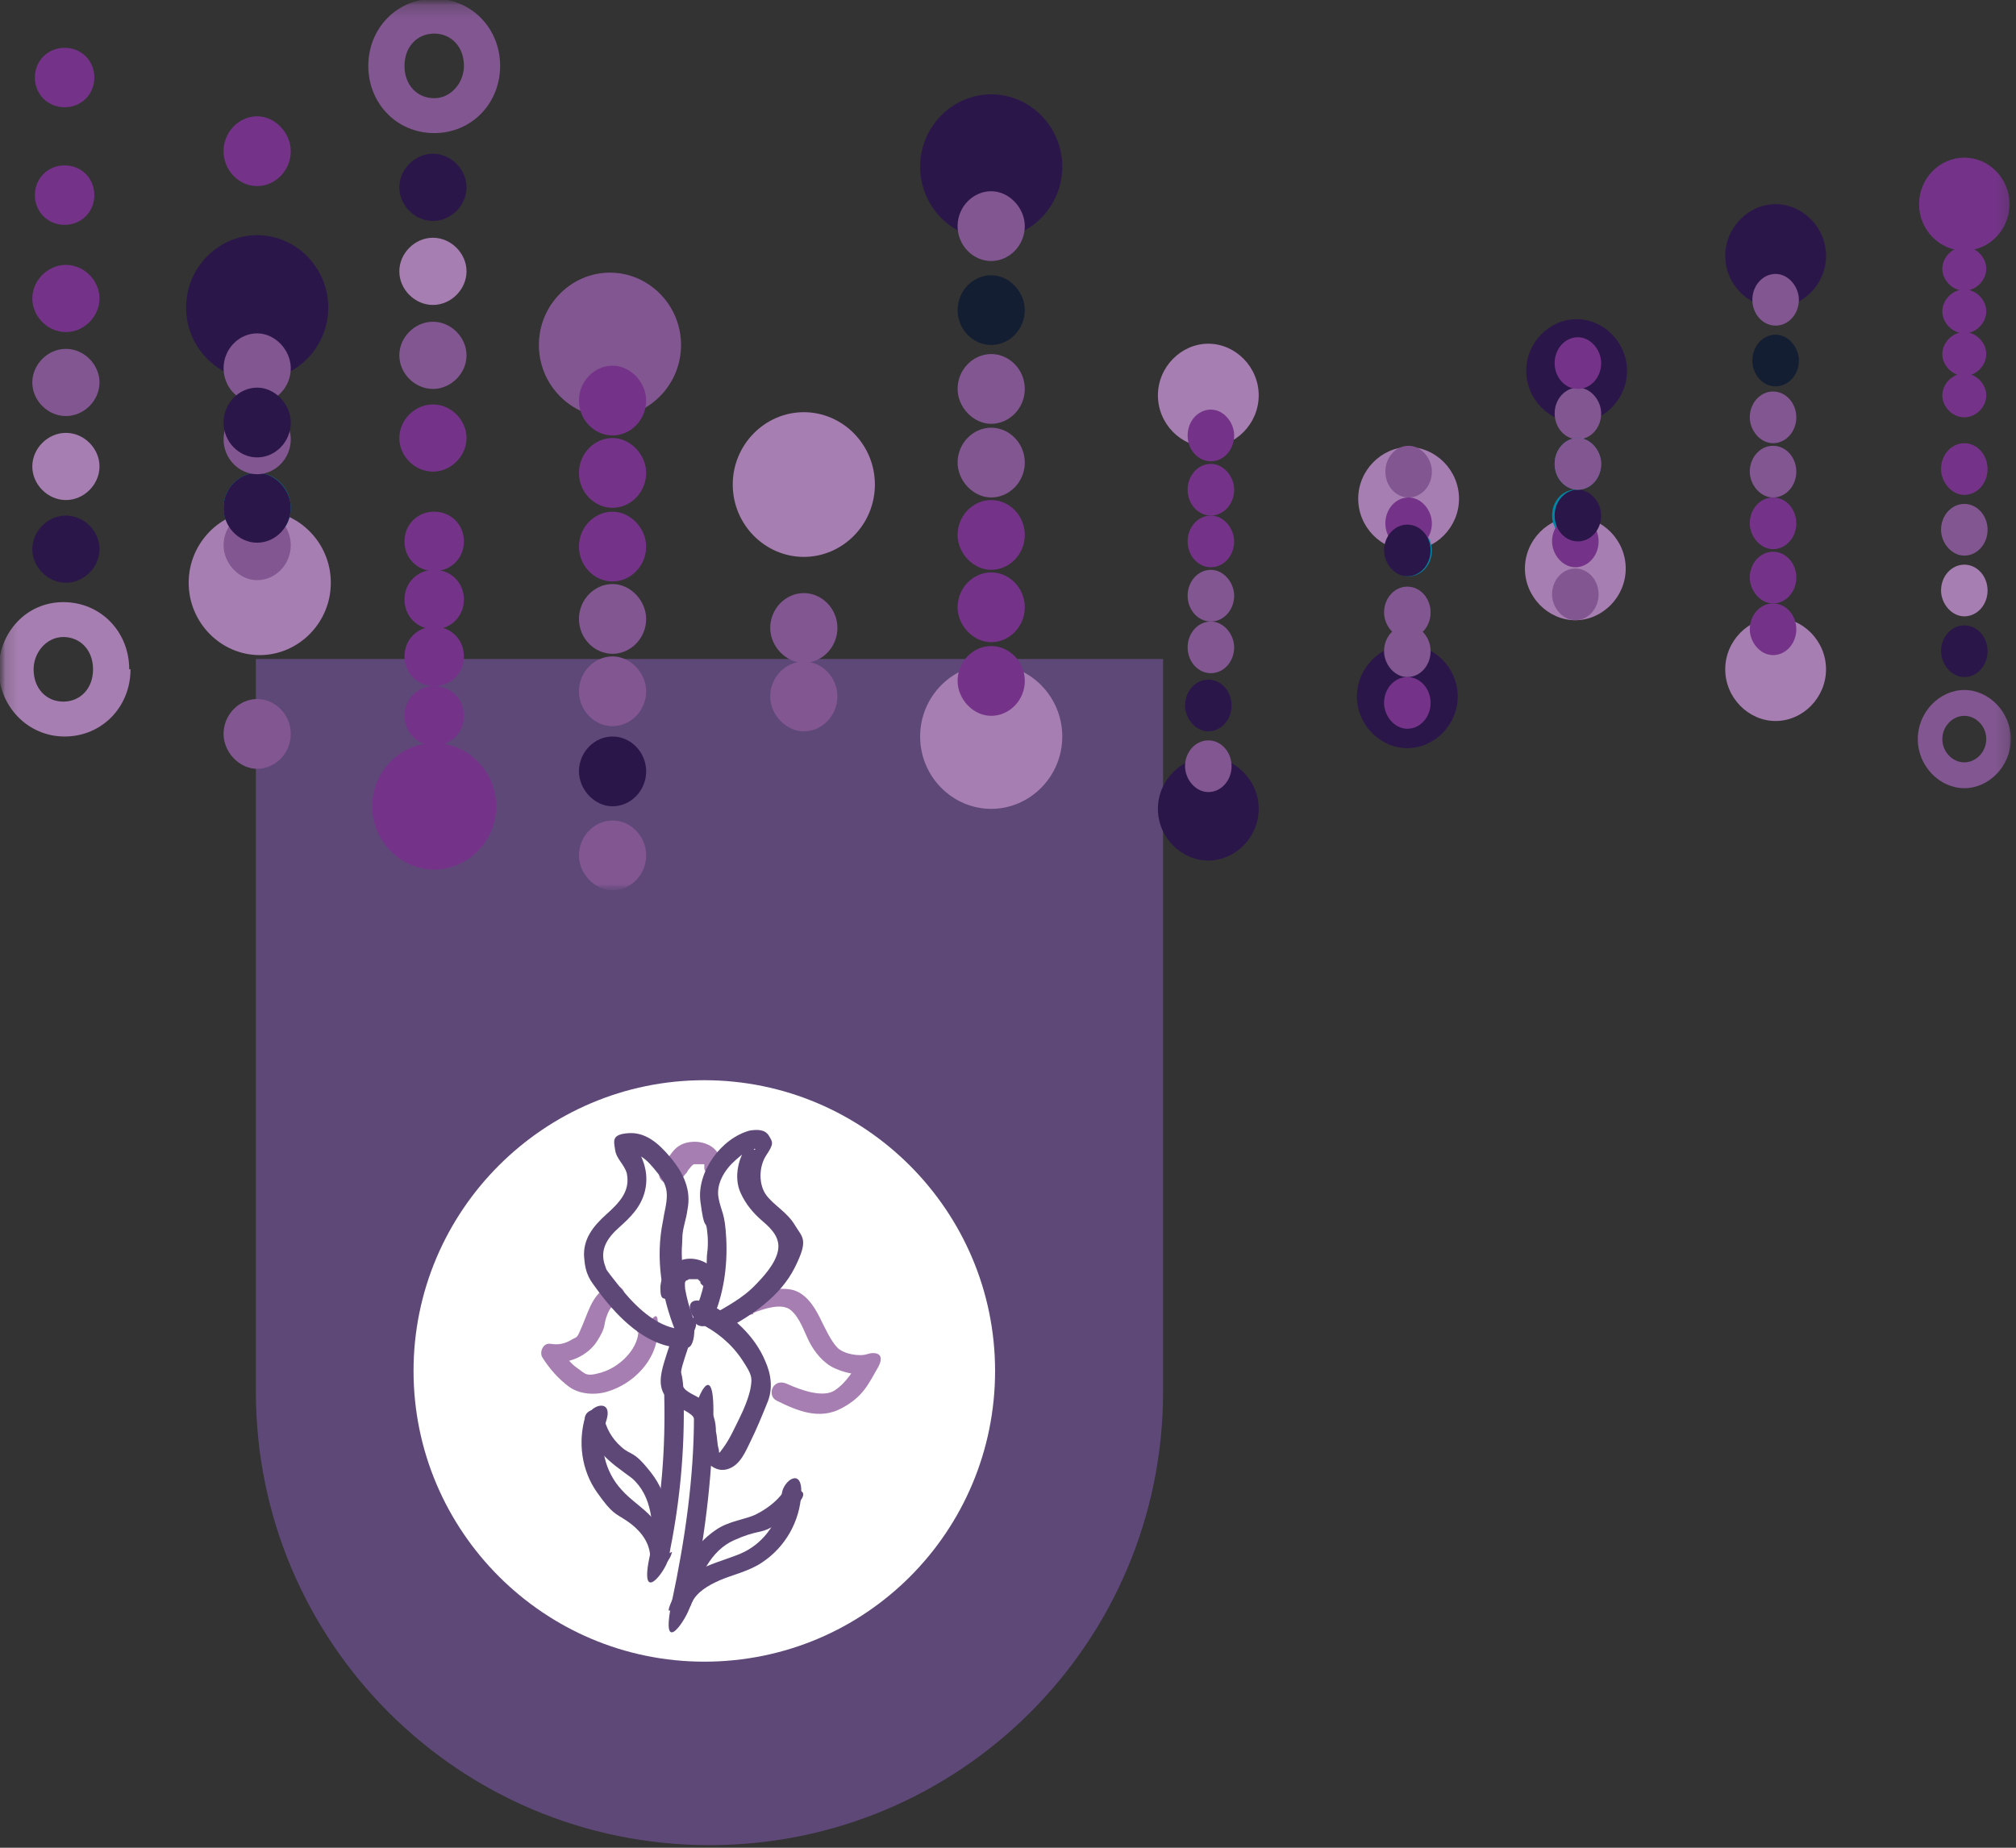 <svg xmlns="http://www.w3.org/2000/svg" xmlns:xlink="http://www.w3.org/1999/xlink" version="1.1" viewBox="0 0 156 143">
  <rect x="0" y="0" width="156" height="143" fill="#333333" stroke="none"/>
  <!-- Generator: Adobe Illustrator 29.5.0, SVG Export Plug-In . SVG Version: 2.1.0 Build 137)  -->
  <defs>
    <style>
      .st0 {
        mask: url(#mask);
      }

      .st1 {
        fill: #743389;
      }

      .st2 {
        fill: #825691;
      }

      .st3 {
        stroke: #051c2c;
      }

      .st3, .st4 {
        display: none;
        fill: none;
        stroke-linecap: round;
        stroke-linejoin: round;
        stroke-width: 1.2px;
      }

      .st5 {
        fill: #2b1649;
      }

      .st6 {
        fill: #a67eb1;
      }

      .st7 {
        fill: #0087a5;
      }

      .st8 {
        isolation: isolate;
      }

      .st9 {
        mask: url(#mask-2);
      }

      .st10 {
        mask: url(#mask-1);
      }

      .st11 {
        fill: #5e4878;
      }

      .st12 {
        mix-blend-mode: hard-light;
      }

      .st13 {
        fill: #3a6a95;
      }

      .st14 {
        fill: #fff;
      }

      .st15 {
        fill: #141e32;
      }

      .st16 {
        fill: #a67eb1;
      }

      .st4 {
        stroke: #7792b9;
      }
    </style>
    <mask id="mask" x="-.1" y="-.1" width="155.9" height="69" maskUnits="userSpaceOnUse">
      <g id="mask0_4030_1978">
        <path class="st14" d="M155.8,0H0v68.9h155.8V0Z"/>
      </g>
    </mask>
    <mask id="mask-1" x="-.1" y="-.1" width="155.9" height="69" maskUnits="userSpaceOnUse">
      <g id="mask1_4030_1978">
        <path class="st14" d="M155.8,0H0v68.9h155.8V0Z"/>
      </g>
    </mask>
    <mask id="mask-2" x="67.5" y="-7.4" width="110.3" height="75.5" maskUnits="userSpaceOnUse">
      <g id="mask2_4030_1978">
        <path class="st14" d="M177.8-7.4h-110.3v75.5h110.3V-7.4Z"/>
      </g>
    </mask>
  </defs>
  <g class="st8">
    <g id="Layer_1">
      <path class="st11" d="M19.8,51v56.7c0,19.4,15.7,35.1,35.1,35.1s35.1-15.7,35.1-35.1v-56.7H19.8Z"/>
      <path class="st14" d="M54.5,128.6c12.5,0,22.5-10.1,22.5-22.5s-10.1-22.5-22.5-22.5-22.5,10.1-22.5,22.5,10.1,22.5,22.5,22.5Z"/>
      <path class="st4" d="M51.5,99.1h6.5"/>
      <path class="st4" d="M52,110.6h6.5"/>
      <path class="st4" d="M49,104.6h11.5"/>
      <path class="st4" d="M55.5,121.1h-8"/>
      <path class="st4" d="M46,110.1h4.5"/>
      <path class="st4" d="M48,117.6h6"/>
      <path class="st4" d="M45.5,103.1h3.5"/>
      <path class="st4" d="M44.5,106.6h4.5"/>
      <path class="st4" d="M49.5,95.6h-6"/>
      <path class="st4" d="M50.5,92.1h-8"/>
      <path class="st4" d="M50.2,90.6c.2.9.4,1.9.2,2.9-.2,1.1-.7,2.1-1.2,3.2-1.1,2.2-2.7,4.1-3.8,6.4-.5,1.1-1,2.1-.9,3.5,0,.9.1,1.6.5,2.3,1.2,2.5,3.2,3.7,4.3,4.4.2.1.3.4.5.4"/>
      <path class="st4" d="M56.5,97.1c0,.4.4.6.6.8.8.8,1.6,1.7,2.2,2.6.7,1.2,1.2,2.4,1.3,3.7,0,1.5-.3,3-.9,4.4-.3.6-.6,1.2-1,1.8-.3.4-.6,1-.6,1.6"/>
      <path class="st4" d="M42.2,90.6c-.2.6-.2,1.1-.2,1.7,0,1.2.3,2.1.9,3,.9,1.4,2.1,2.5,3.5,3.5.4.3.8.5,1.1.8"/>
      <path class="st4" d="M50,113.6c1.3.8,2.5,1.7,3.5,2.9.9,1,1.5,1.7,1.9,3.3.2.9.2,1.9,0,2.9"/>
      <path class="st4" d="M52,111.6c-1.3,1.7-2.5,3.4-3.6,5.2-.7,1.1-1.3,2.2-1.4,3.4,0,.6,0,1.8.1,2.4"/>
      <path class="st4" d="M47.5,99.6c.7.5,1.3,1,2,1.5"/>
      <path class="st3" d="M62.5,110.6c1.7,1.7,3.3,3.3,5,5"/>
      <path class="st3" d="M56.5,112.6c4.1,0,7.5-3.5,7.5-7.8s-3.4-7.7-7.5-7.7-7.5,3.5-7.5,7.7,3.4,7.8,7.5,7.8Z"/>
      <g class="st0">
        <g class="st10">
          <g>
            <g class="st12">
              <g class="st9">
                <g>
                  <path class="st6" d="M97.4,30.6c0-2.2-1.8-4-3.9-4s-3.9,1.8-3.9,4,1.8,4,3.9,4,3.9-1.8,3.9-4Z"/>
                  <path class="st1" d="M95.5,37.9c0-1-.8-2-1.8-2s-1.8.9-1.8,2,.8,2,1.8,2,1.8-.9,1.8-2Z"/>
                  <path class="st1" d="M95.5,41.9c0-1-.8-2-1.8-2s-1.8.9-1.8,2,.8,2,1.8,2,1.8-.9,1.8-2Z"/>
                  <path class="st2" d="M95.5,50.1c0-1-.8-2-1.8-2s-1.8.9-1.8,2,.8,2,1.8,2,1.8-.9,1.8-2Z"/>
                  <path class="st2" d="M95.5,46.1c0-1-.8-2-1.8-2s-1.8.9-1.8,2,.8,2,1.8,2,1.8-.9,1.8-2Z"/>
                  <path class="st1" d="M95.5,33.7c0-1-.8-2-1.8-2s-1.8.9-1.8,2,.8,2,1.8,2,1.8-.9,1.8-2Z"/>
                  <path class="st5" d="M89.6,62.6c0,2.2,1.8,4,3.9,4s3.9-1.8,3.9-4-1.8-4-3.9-4-3.9,1.8-3.9,4Z"/>
                  <path class="st2" d="M91.7,59.3c0,1,.8,2,1.8,2s1.8-.9,1.8-2-.8-2-1.8-2-1.8.9-1.8,2Z"/>
                  <path class="st5" d="M91.7,54.6c0,1,.8,2,1.8,2s1.8-.9,1.8-2-.8-2-1.8-2-1.8.9-1.8,2Z"/>
                  <path class="st6" d="M112.9,38.6c0-2.2-1.8-4-3.9-4s-3.9,1.8-3.9,4,1.8,4,3.9,4,3.9-1.8,3.9-4Z"/>
                  <path class="st7" d="M110.8,42.6c0-1-.8-2-1.8-2s-1.8.9-1.8,2,.8,2,1.8,2,1.8-.9,1.8-2Z"/>
                  <path class="st2" d="M110.8,36.5c0-1-.8-2-1.8-2s-1.8.9-1.8,2,.8,2,1.8,2,1.8-.9,1.8-2Z"/>
                  <path class="st1" d="M110.8,40.5c0-1-.8-2-1.8-2s-1.8.9-1.8,2,.8,2,1.8,2,1.8-.9,1.8-2Z"/>
                  <path class="st5" d="M105,53.9c0,2.2,1.8,4,3.9,4s3.9-1.8,3.9-4-1.8-4-3.9-4-3.9,1.8-3.9,4Z"/>
                  <path class="st5" d="M107.1,42.6c0,1,.8,2,1.8,2s1.8-.9,1.8-2-.8-2-1.8-2-1.8.9-1.8,2Z"/>
                  <path class="st2" d="M107.1,50.4c0,1,.8,2,1.8,2s1.8-.9,1.8-2-.8-2-1.8-2-1.8.9-1.8,2Z"/>
                  <path class="st1" d="M107.1,54.4c0,1,.8,2,1.8,2s1.8-.9,1.8-2-.8-2-1.8-2-1.8.9-1.8,2Z"/>
                  <path class="st2" d="M107.1,47.4c0,1,.8,2,1.8,2s1.8-.9,1.8-2-.8-2-1.8-2-1.8.9-1.8,2Z"/>
                  <path class="st1" d="M155.5,15.8c0-2-1.6-3.6-3.5-3.6s-3.5,1.6-3.5,3.6,1.6,3.6,3.5,3.6,3.5-1.6,3.5-3.6Z"/>
                  <path class="st2" d="M155.6,57.2c0-2.1-1.7-3.8-3.6-3.8s-3.6,1.7-3.6,3.8,1.7,3.8,3.6,3.8,3.6-1.7,3.6-3.8ZM150.3,57.2c0-1,.8-1.8,1.7-1.8s1.7.8,1.7,1.8-.8,1.8-1.7,1.8-1.7-.8-1.7-1.8Z"/>
                  <path class="st2" d="M150.2,41c0,1,.8,2,1.8,2s1.8-.9,1.8-2-.8-2-1.8-2-1.8.9-1.8,2Z"/>
                  <path class="st5" d="M150.2,50.4c0,1,.8,2,1.8,2s1.8-.9,1.8-2-.8-2-1.8-2-1.8.9-1.8,2Z"/>
                  <path class="st6" d="M150.2,45.7c0,1,.8,2,1.8,2s1.8-.9,1.8-2-.8-2-1.8-2-1.8.9-1.8,2Z"/>
                  <path class="st1" d="M150.2,36.3c0,1,.8,2,1.8,2s1.8-.9,1.8-2-.8-2-1.8-2-1.8.9-1.8,2Z"/>
                  <path class="st1" d="M153.7,20.8c0-.9-.8-1.7-1.7-1.7s-1.7.8-1.7,1.7.8,1.7,1.7,1.7,1.7-.8,1.7-1.7Z"/>
                  <path class="st1" d="M153.7,30.6c0-.9-.8-1.7-1.7-1.7s-1.7.8-1.7,1.7.8,1.7,1.7,1.7,1.7-.8,1.7-1.7Z"/>
                  <path class="st1" d="M153.7,24.1c0-.9-.8-1.7-1.7-1.7s-1.7.8-1.7,1.7.8,1.7,1.7,1.7,1.7-.8,1.7-1.7Z"/>
                  <path class="st1" d="M153.7,27.4c0-.9-.8-1.7-1.7-1.7s-1.7.8-1.7,1.7.8,1.7,1.7,1.7,1.7-.8,1.7-1.7Z"/>
                  <path class="st6" d="M133.5,51.8c0,2.2,1.8,4,3.9,4s3.9-1.8,3.9-4-1.8-4-3.9-4-3.9,1.8-3.9,4Z"/>
                  <path class="st1" d="M135.4,44.7c0,1,.8,2,1.8,2s1.8-.9,1.8-2-.8-2-1.8-2-1.8.9-1.8,2Z"/>
                  <path class="st1" d="M135.4,40.5c0,1,.8,2,1.8,2s1.8-.9,1.8-2-.8-2-1.8-2-1.8.9-1.8,2Z"/>
                  <path class="st2" d="M135.4,32.3c0,1,.8,2,1.8,2s1.8-.9,1.8-2-.8-2-1.8-2-1.8.9-1.8,2Z"/>
                  <path class="st2" d="M135.4,36.5c0,1,.8,2,1.8,2s1.8-.9,1.8-2-.8-2-1.8-2-1.8.9-1.8,2Z"/>
                  <path class="st1" d="M135.4,48.7c0,1,.8,2,1.8,2s1.8-.9,1.8-2-.8-2-1.8-2-1.8.9-1.8,2Z"/>
                  <path class="st5" d="M141.3,19.8c0-2.2-1.8-4-3.9-4s-3.9,1.8-3.9,4,1.8,4,3.9,4,3.9-1.8,3.9-4Z"/>
                  <path class="st2" d="M139.2,23.2c0-1-.8-2-1.8-2s-1.8.9-1.8,2,.8,2,1.8,2,1.8-.9,1.8-2Z"/>
                  <path class="st15" d="M139.2,27.9c0-1-.8-2-1.8-2s-1.8.9-1.8,2,.8,2,1.8,2,1.8-.9,1.8-2Z"/>
                  <path class="st6" d="M118,44c0,2.2,1.8,4,3.9,4s3.9-1.8,3.9-4-1.8-4-3.9-4-3.9,1.8-3.9,4Z"/>
                  <path class="st7" d="M120.1,39.9c0,1,.8,2,1.8,2s1.8-.9,1.8-2-.8-2-1.8-2-1.8.9-1.8,2Z"/>
                  <path class="st2" d="M120.1,46c0,1,.8,2,1.8,2s1.8-.9,1.8-2-.8-2-1.8-2-1.8.9-1.8,2Z"/>
                  <path class="st1" d="M120.1,41.9c0,1,.8,2,1.8,2s1.8-.9,1.8-2-.8-2-1.8-2-1.8.9-1.8,2Z"/>
                  <path class="st5" d="M125.9,28.7c0-2.2-1.8-4-3.9-4s-3.9,1.8-3.9,4,1.8,4,3.9,4,3.9-1.8,3.9-4Z"/>
                  <path class="st5" d="M123.9,39.9c0-1-.8-2-1.8-2s-1.8.9-1.8,2,.8,2,1.8,2,1.8-.9,1.8-2Z"/>
                  <path class="st2" d="M123.9,32c0-1-.8-2-1.8-2s-1.8.9-1.8,2,.8,2,1.8,2,1.8-.9,1.8-2Z"/>
                  <path class="st13" d="M123.9,35.9c0-1-.8-2-1.8-2s-1.8.9-1.8,2,.8,2,1.8,2,1.8-.9,1.8-2Z"/>
                  <path class="st1" d="M123.9,28.1c0-1-.8-2-1.8-2s-1.8.9-1.8,2,.8,2,1.8,2,1.8-.9,1.8-2Z"/>
                  <path class="st2" d="M123.9,35.9c0-1-.8-2-1.8-2s-1.8.9-1.8,2,.8,2,1.8,2,1.8-.9,1.8-2Z"/>
                </g>
              </g>
            </g>
            <path class="st6" d="M71.2,57c0,3.1,2.5,5.6,5.5,5.6s5.5-2.5,5.5-5.6-2.5-5.6-5.5-5.6-5.5,2.5-5.5,5.6Z"/>
            <path class="st1" d="M74.1,47c0,1.4,1.2,2.7,2.6,2.7s2.6-1.2,2.6-2.7-1.2-2.7-2.6-2.7-2.6,1.2-2.6,2.7Z"/>
            <path class="st1" d="M74.1,41.4c0,1.4,1.2,2.7,2.6,2.7s2.6-1.2,2.6-2.7-1.2-2.7-2.6-2.7-2.6,1.2-2.6,2.7Z"/>
            <path class="st2" d="M74.1,30.1c0,1.4,1.2,2.7,2.6,2.7s2.6-1.2,2.6-2.7-1.2-2.7-2.6-2.7-2.6,1.2-2.6,2.7Z"/>
            <path class="st2" d="M74.1,35.8c0,1.4,1.2,2.7,2.6,2.7s2.6-1.2,2.6-2.7-1.2-2.7-2.6-2.7-2.6,1.2-2.6,2.7Z"/>
            <path class="st1" d="M74.1,52.7c0,1.4,1.2,2.7,2.6,2.7s2.6-1.2,2.6-2.7-1.2-2.7-2.6-2.7-2.6,1.2-2.6,2.7Z"/>
            <path class="st5" d="M82.2,12.9c0-3.1-2.5-5.6-5.5-5.6s-5.5,2.5-5.5,5.6,2.5,5.6,5.5,5.6,5.5-2.5,5.5-5.6Z"/>
            <path class="st2" d="M79.3,17.5c0-1.4-1.2-2.7-2.6-2.7s-2.6,1.2-2.6,2.7,1.2,2.7,2.6,2.7,2.6-1.2,2.6-2.7Z"/>
            <path class="st15" d="M79.3,24c0-1.4-1.2-2.7-2.6-2.7s-2.6,1.2-2.6,2.7,1.2,2.7,2.6,2.7,2.6-1.2,2.6-2.7Z"/>
            <path class="st6" d="M14.6,45.1c0,3.1,2.5,5.6,5.5,5.6s5.5-2.5,5.5-5.6-2.5-5.6-5.5-5.6-5.5,2.5-5.5,5.6Z"/>
            <path class="st7" d="M17.3,39.3c0,1.4,1.2,2.7,2.6,2.7s2.6-1.2,2.6-2.7-1.2-2.7-2.6-2.7-2.6,1.2-2.6,2.7Z"/>
            <path class="st2" d="M17.3,56.8c0,1.4,1.2,2.7,2.6,2.7s2.6-1.2,2.6-2.7-1.2-2.7-2.6-2.7-2.6,1.2-2.6,2.7Z"/>
            <path class="st2" d="M17.3,42.2c0,1.4,1.2,2.7,2.6,2.7s2.6-1.2,2.6-2.7-1.2-2.7-2.6-2.7-2.6,1.2-2.6,2.7Z"/>
            <path class="st5" d="M25.4,23.8c0-3.1-2.5-5.6-5.5-5.6s-5.5,2.5-5.5,5.6,2.5,5.6,5.5,5.6,5.5-2.5,5.5-5.6Z"/>
            <path class="st5" d="M22.5,39.3c0-1.4-1.2-2.7-2.6-2.7s-2.6,1.2-2.6,2.7,1.2,2.7,2.6,2.7,2.6-1.2,2.6-2.7Z"/>
            <path class="st2" d="M22.5,28.5c0-1.4-1.2-2.7-2.6-2.7s-2.6,1.2-2.6,2.7,1.2,2.7,2.6,2.7,2.6-1.2,2.6-2.7Z"/>
            <path class="st2" d="M22.5,34c0-1.4-1.2-2.7-2.6-2.7s-2.6,1.2-2.6,2.7,1.2,2.7,2.6,2.7,2.6-1.2,2.6-2.7Z"/>
            <path class="st1" d="M22.5,11.7c0-1.4-1.2-2.7-2.6-2.7s-2.6,1.2-2.6,2.7,1.2,2.7,2.6,2.7,2.6-1.2,2.6-2.7Z"/>
            <path class="st5" d="M22.5,32.7c0-1.4-1.2-2.7-2.6-2.7s-2.6,1.2-2.6,2.7,1.2,2.7,2.6,2.7,2.6-1.2,2.6-2.7Z"/>
            <path class="st1" d="M28.8,62.4c0,2.7,2.2,4.9,4.8,4.9s4.8-2.2,4.8-4.9-2.2-4.9-4.8-4.9-4.8,2.2-4.8,4.9Z"/>
            <path class="st2" d="M28.5,5.1c0,2.9,2.2,5.2,5.1,5.2s5.1-2.3,5.1-5.2S36.5-.1,33.6-.1s-5.1,2.3-5.1,5.2ZM35.9,5.1c0,1.3-1,2.5-2.3,2.5s-2.3-1-2.3-2.5,1-2.5,2.3-2.5,2.3,1,2.3,2.5Z"/>
            <path class="st2" d="M36.1,27.5c0-1.4-1.2-2.6-2.6-2.6s-2.6,1.2-2.6,2.6,1.2,2.6,2.6,2.6,2.6-1.2,2.6-2.6Z"/>
            <path class="st5" d="M36.1,14.5c0-1.4-1.2-2.6-2.6-2.6s-2.6,1.2-2.6,2.6,1.2,2.6,2.6,2.6,2.6-1.2,2.6-2.6Z"/>
            <path class="st6" d="M36.1,21c0-1.4-1.2-2.6-2.6-2.6s-2.6,1.2-2.6,2.6,1.2,2.6,2.6,2.6,2.6-1.2,2.6-2.6Z"/>
            <path class="st1" d="M36.1,33.9c0-1.4-1.2-2.6-2.6-2.6s-2.6,1.2-2.6,2.6,1.2,2.6,2.6,2.6,2.6-1.2,2.6-2.6Z"/>
            <path class="st1" d="M31.3,55.4c0,1.3,1,2.3,2.3,2.3s2.3-1,2.3-2.3-1-2.3-2.3-2.3-2.3,1-2.3,2.3Z"/>
            <path class="st1" d="M31.3,41.9c0,1.3,1,2.3,2.3,2.3s2.3-1,2.3-2.3-1-2.3-2.3-2.3-2.3,1-2.3,2.3Z"/>
            <path class="st1" d="M31.3,50.8c0,1.3,1,2.3,2.3,2.3s2.3-1,2.3-2.3-1-2.3-2.3-2.3-2.3,1-2.3,2.3Z"/>
            <path class="st1" d="M31.3,46.4c0,1.3,1,2.3,2.3,2.3s2.3-1,2.3-2.3-1-2.3-2.3-2.3-2.3,1-2.3,2.3Z"/>
            <path class="st2" d="M52.7,26.7c0-3.1-2.5-5.6-5.5-5.6s-5.5,2.5-5.5,5.6,2.5,5.6,5.5,5.6,5.5-2.5,5.5-5.6Z"/>
            <path class="st1" d="M50,36.6c0-1.4-1.2-2.7-2.6-2.7s-2.6,1.2-2.6,2.7,1.2,2.7,2.6,2.7,2.6-1.2,2.6-2.7Z"/>
            <path class="st1" d="M50,42.3c0-1.4-1.2-2.7-2.6-2.7s-2.6,1.2-2.6,2.7,1.2,2.7,2.6,2.7,2.6-1.2,2.6-2.7Z"/>
            <path class="st2" d="M50,53.5c0-1.4-1.2-2.7-2.6-2.7s-2.6,1.2-2.6,2.7,1.2,2.7,2.6,2.7,2.6-1.2,2.6-2.7Z"/>
            <path class="st2" d="M50,47.9c0-1.4-1.2-2.7-2.6-2.7s-2.6,1.2-2.6,2.7,1.2,2.7,2.6,2.7,2.6-1.2,2.6-2.7Z"/>
            <path class="st1" d="M50,31c0-1.4-1.2-2.7-2.6-2.7s-2.6,1.2-2.6,2.7,1.2,2.7,2.6,2.7,2.6-1.2,2.6-2.7Z"/>
            <path class="st2" d="M44.8,66.2c0,1.4,1.2,2.7,2.6,2.7s2.6-1.2,2.6-2.7-1.2-2.7-2.6-2.7-2.6,1.2-2.6,2.7Z"/>
            <path class="st5" d="M44.8,59.7c0,1.4,1.2,2.7,2.6,2.7s2.6-1.2,2.6-2.7-1.2-2.7-2.6-2.7-2.6,1.2-2.6,2.7Z"/>
            <path class="st6" d="M67.7,37.5c0-3.1-2.5-5.6-5.5-5.6s-5.5,2.5-5.5,5.6,2.5,5.6,5.5,5.6,5.5-2.5,5.5-5.6Z"/>
            <path class="st2" d="M59.6,53.9c0,1.4,1.2,2.7,2.6,2.7s2.6-1.2,2.6-2.7-1.2-2.7-2.6-2.7-2.6,1.2-2.6,2.7Z"/>
            <path class="st2" d="M59.6,48.6c0,1.4,1.2,2.7,2.6,2.7s2.6-1.2,2.6-2.7-1.2-2.7-2.6-2.7-2.6,1.2-2.6,2.7Z"/>
            <path class="st6" d="M10,51.8c0-2.9-2.2-5.2-5.1-5.2S-.1,49-.1,51.8s2.2,5.2,5.1,5.2,5.1-2.3,5.1-5.2ZM2.6,51.8c0-1.3,1-2.5,2.3-2.5s2.3,1,2.3,2.5-1,2.5-2.3,2.5-2.3-1-2.3-2.5Z"/>
            <path class="st2" d="M2.5,29.6c0,1.4,1.2,2.6,2.6,2.6s2.6-1.2,2.6-2.6-1.2-2.6-2.6-2.6-2.6,1.2-2.6,2.6Z"/>
            <path class="st5" d="M2.5,42.5c0,1.4,1.2,2.6,2.6,2.6s2.6-1.2,2.6-2.6-1.2-2.6-2.6-2.6-2.6,1.2-2.6,2.6Z"/>
            <path class="st6" d="M2.5,36.1c0,1.4,1.2,2.6,2.6,2.6s2.6-1.2,2.6-2.6-1.2-2.6-2.6-2.6-2.6,1.2-2.6,2.6Z"/>
            <path class="st1" d="M2.5,23.1c0,1.4,1.2,2.6,2.6,2.6s2.6-1.2,2.6-2.6-1.2-2.6-2.6-2.6-2.6,1.2-2.6,2.6Z"/>
            <path class="st1" d="M7.3,15.1c0-1.3-1-2.3-2.3-2.3s-2.3,1-2.3,2.3,1,2.3,2.3,2.3,2.3-1,2.3-2.3Z"/>
            <path class="st1" d="M7.3,6c0-1.3-1-2.3-2.3-2.3s-2.3,1-2.3,2.3,1,2.3,2.3,2.3,2.3-1,2.3-2.3Z"/>
          </g>
        </g>
      </g>
    </g>
    <g id="Layer_2">
      <path class="st16" d="M52.8,91.3c0-.2.2-.4.3-.5s.1-.2.2-.3,0,0,0,0c-.1.1,0,0,0,0,.1-.1.2-.3.4-.4,0,0,0,0,0,0h0s0,0,.1,0,.1,0,.1,0c0,0-.2,0,0,0s0,0,.1,0c.1,0,0,0,0,0,0,0,.2,0,.3,0-.1,0-.1,0,0,0,0,0,0,0,0,0,0,0,.1,0,.1,0h0s0,0,0,0c0,0,0,0,.1,0,.1,0,0,0,0,0s0,0,0,0,0,0,0,0c0,0,0,0,0,0,0,0,0,0,0,0,0,0,0,0,0,0,0,.1,0-.1,0,0s0,.2,0,.3c0,.4.6.6.9.5s.6-.5.5-.9-.4-1-.9-1.3-1.1-.4-1.7-.3-1,.4-1.3.8-.7.9-.9,1.3-.1.8.3,1,.8.1,1-.3h0Z"/>
      <path class="st16" d="M58.3,101.6c.8-.3,2.2-.8,2.9-.2s1,1.6,1.4,2.4,1.1,1.7,2,2.1,1.9.6,2.8.3l-.8-1.1c-.5.9-1.1,1.9-2,2.5s-2.6,0-3.7-.5-1.6.9-.8,1.3c1.6.8,3.3,1.5,5,.6s2.1-1.9,2.8-3.1-.2-1.3-.8-1.1-1.8,0-2.3-.5-1-1.6-1.4-2.4-1.1-1.9-2.2-2.1-2.5.2-3.6.6-.5.7-.3,1,.7.4,1,.3h0Z"/>
      <path class="st16" d="M49.4,103.1c-.1,1.4-1.5,2.7-2.8,3.1s-1.3.1-1.9-.3-1-1-1.4-1.6l-.6,1.1c1.3.2,2.8-.5,3.5-1.6s.5-1.2.7-1.8.4-1,.9-1.1.6-.6.5-.9-.5-.6-.9-.5c-1.4.3-1.8,1.8-2.3,3s-.4.9-.9,1.2-1,.4-1.6.3-.9.7-.6,1.1c.5.8,1.2,1.6,2,2.2s2,.7,3,.4c2-.6,3.8-2.4,3.9-4.6s-.4-.8-.8-.8-.7.3-.8.8h0Z"/>
      <path class="st11" d="M51.8,120.2c.2-2.1,0-4.4-1.4-6.2s-1.5-1.3-2.3-2-1.2-1.5-1.4-2.4-1.7-.5-1.4.4.7,1.8,1.3,2.5,1.5,1.3,2.3,1.9c1.6,1.4,1.7,3.7,1.5,5.7s.4.7.8.8.7-.3.8-.8h0Z"/>
      <path class="st11" d="M45.3,109.6c-.6,2-.3,4.2.9,5.9s1.4,1.6,2.3,2.2,1.7,1.5,1.8,2.6,1.6,1,1.5,0-.6-2-1.3-2.8-1.7-1.4-2.4-2.2c-1.3-1.4-1.8-3.5-1.2-5.3s-1.2-1.3-1.4-.4h0Z"/>
      <path class="st11" d="M53.6,123.9c.5-1.9,1.4-3.9,3.2-4.7s2-.5,2.9-1,1.6-1.2,2.2-2,0-.8-.3-1-.8,0-1,.3c-.5.7-1.3,1.3-2.1,1.7s-2.1.5-3.1,1.2c-1.8,1.2-2.8,3.2-3.3,5.3s1.2,1.3,1.4.4h0Z"/>
      <path class="st11" d="M60.5,115.7c-.1,1.9-1.3,3.6-2.9,4.4s-4.4,1.1-5.4,3.3-.1.8.3,1,.9.1,1-.3c.4-.9,1.3-1.4,2.2-1.8s2.3-.7,3.3-1.4c1.8-1.2,2.9-3.2,3-5.3s-1.4-1-1.5,0h0Z"/>
      <path class="st11" d="M51.4,108c.1,4.1-.2,8.2-1.1,12.3s1.2,1.3,1.4.4c.9-4.2,1.3-8.4,1.2-12.7s-1.5-1-1.5,0h0Z"/>
      <path class="st11" d="M53.4,124.3c1.1-4.8,1.7-9.8,1.8-14.7s-1.5-1-1.5,0c0,4.8-.7,9.6-1.7,14.3s1.2,1.3,1.4.4h0Z"/>
      <path class="st11" d="M53.8,102.4c-.6-1.4-.9-2.9-1-4.4s0-1.5,0-2.2.3-1.4.4-2.2c.3-1.5-.3-2.8-1.3-4s-2-2-3.3-1.9-1.1.6-1,1.3.7,1.1.9,1.8c.3,1.4-.6,2.3-1.6,3.2s-1.8,1.9-1.7,3.3.5,1.8,1,2.5c1.4,1.9,3.3,3.9,5.6,4.4s1.3-1.2.4-1.4c-1.8-.4-3.3-2-4.4-3.4s-.8-1-1-1.5c-.4-1.2.2-2.1,1.1-2.9s1.7-1.6,2-2.8,0-2.4-.7-3.4c0,0-.2-.2-.2-.2l-.4.5c0,0,.2,0,.2,0,.3.1.5.2.8.4.5.3.9.8,1.3,1.3s.7,1,.7,1.7-.2,1.3-.3,2c-.6,2.9-.1,5.9,1,8.6s1.7.1,1.3-.8h0Z"/>
      <path class="st11" d="M54.1,102.4c1.3.6,2.5,1.6,3.3,2.8s.8,1.4.7,2.1-.5,1.7-.9,2.5-.7,1.5-1.2,2.2-.3.4-.4.1-.1-.9-.2-1.3c0-.8-.2-1.5-.7-2.1s-1.1-.7-1.6-1.1-.5-1.2-.3-1.9.6-1.9,1-2.9-1.1-1.3-1.4-.4-.7,2-1,3-.5,2,.2,2.8,1.3.8,1.9,1.3.4,2,.7,2.8,1.1,1.7,2.1,1.4,1.4-1.4,1.8-2.2.9-2,1.3-3,.3-2.1-.2-3.2c-.8-1.9-2.5-3.5-4.4-4.4s-1.6.9-.8,1.3h0Z"/>
      <path class="st11" d="M56.1,102.9c2.1-1.1,4.3-2.6,5.4-4.8s.6-2.3,0-3.3-1.6-1.5-2.2-2.3-.6-2.2,0-3.1.5-1,.2-1.5-.9-.5-1.5-.4c-2.2.6-4.1,3.2-3.8,5.5s.4,1.4.5,2.1.1,1.4,0,2.1c0,1.4-.3,2.9-.9,4.2s.9,1.6,1.3.8c.9-2,1.2-4.2,1.1-6.3s-.4-2.1-.6-3.2.5-2.2,1.3-2.9.7-.6,1.2-.8.3,0,.3,0l-.2-.2c-.1-.3-.2-.3-.3-.2-.2.1-.4.6-.5.8-.4.9-.5,2-.1,2.9s1,1.6,1.7,2.2,1.4,1.3,1.2,2.3-1.1,2-1.9,2.8-2,1.5-3.1,2.1,0,1.7.8,1.3h0Z"/>
      <path class="st11" d="M53,99.7s0,0,0-.1c0-.1,0,.2,0,0s0-.1,0-.2c0-.1,0,0,0,0,0,0,0,0,0-.1,0,0,0-.1.1-.2s-.1.1,0,0,0,0,0,0,0,0,0,0h0s0,0,0,0c0,0,.1,0,.2-.1-.1,0-.1,0,0,0h0s0,0,.1,0,.2,0,0,0,0,0,0,0c0,0,.2,0,.2,0,.2,0-.2,0,0,0s0,0,.1,0c0,0,.2,0,.2,0-.2,0,0,0,0,0s0,0,.1,0,0,0,0,0c0,0-.1-.1,0,0s.1.1.2.2c0,.1,0-.1,0,0s0,0,0,.1c.2.3.7.5,1,.3s.5-.7.3-1c-.5-.9-1.7-1.4-2.7-1.1s-1.7,1.2-1.7,2.2.3.8.8.8.7-.3.8-.8h0Z"/>
    </g>
  </g>
</svg>